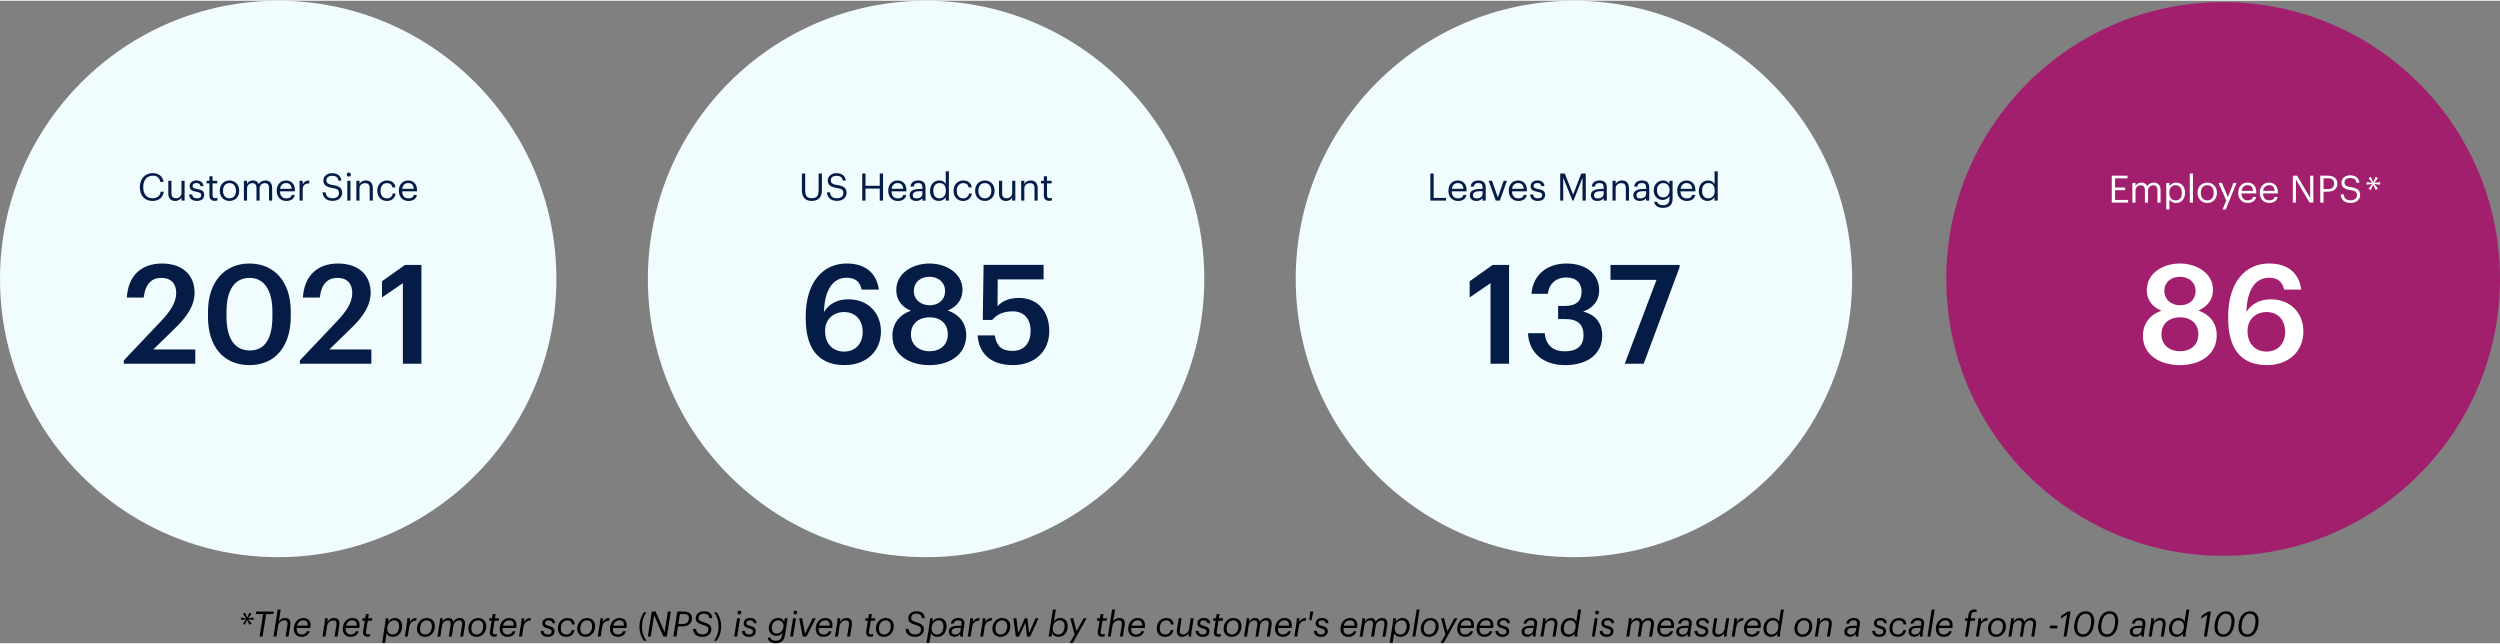 <?xml version="1.0" encoding="UTF-8"?>
<svg id="Layer_2" xmlns="http://www.w3.org/2000/svg" viewBox="0 0 858 220.48" width="858" height="221">
  <rect x="0" y="0" width="858" height="220.48" fill="#808080" stroke="none"/>
  <defs>
    <style>
      .cls-1 {
        fill: #fff;
      }

      .cls-2 {
        fill: #a21f6e;
      }

      .cls-3 {
        fill: #051c47;
      }

      .cls-4 {
        fill: #f1fcff;
      }
    </style>
  </defs>
  <g id="Layer_1-2" data-name="Layer_1">
    <circle class="cls-4" cx="95.48" cy="95.48" r="95.48"/>
    <circle class="cls-4" cx="317.83" cy="95.48" r="95.48"/>
    <circle class="cls-4" cx="540.17" cy="95.48" r="95.48"/>
    <g>
      <path class="cls-3" d="M42.49,123.43l12.81-13.52c3.23-3.42,5.17-6.4,5.17-9.63s-1.8-5.17-5.08-5.17-5.5,1.95-6.07,6.74h-5.79c.43-7.4,4.89-11.67,12.05-11.67s11.2,4.03,11.2,10.01c0,4.41-2.61,8.25-6.64,12.14l-7.54,7.35h14.42v4.89h-24.53v-1.14Z"/>
      <path class="cls-3" d="M71.38,108.49v-1.71c0-10.29,5.69-16.6,14.23-16.6s14.18,6.26,14.18,16.46v1.71c0,10.2-5.31,16.7-14.18,16.7s-14.23-6.36-14.23-16.56ZM93.49,108.35v-1.66c0-7.21-2.75-11.58-7.83-11.58s-7.92,4.08-7.92,11.62v1.71c0,7.69,2.94,11.58,8.02,11.58s7.73-3.98,7.73-11.67Z"/>
      <path class="cls-3" d="M102.92,123.43l12.81-13.52c3.23-3.42,5.17-6.4,5.17-9.63s-1.8-5.17-5.08-5.17-5.5,1.95-6.07,6.74h-5.79c.43-7.4,4.89-11.67,12.05-11.67s11.2,4.03,11.2,10.01c0,4.41-2.61,8.25-6.64,12.14l-7.54,7.35h14.42v4.89h-24.53v-1.14Z"/>
      <path class="cls-3" d="M138.26,96.92l-7.16,4.89v-5.55l7.88-5.6h5.65v33.92h-6.36v-27.66Z"/>
    </g>
    <g>
      <path class="cls-3" d="M490.9,59.29h1.13v8.37h4.25v.92h-5.38v-9.3Z"/>
      <path class="cls-3" d="M497.1,65.26v-.1c0-2.05,1.31-3.48,3.19-3.48,1.57,0,3.05.95,3.05,3.38v.35h-5.12c.05,1.55.79,2.41,2.18,2.41,1.05,0,1.66-.39,1.81-1.18h1.08c-.23,1.36-1.37,2.08-2.9,2.08-1.92,0-3.29-1.35-3.29-3.45ZM502.24,64.53c-.1-1.4-.83-1.96-1.95-1.96s-1.85.75-2.03,1.96h3.98Z"/>
      <path class="cls-3" d="M504.44,66.7c0-1.57,1.66-2.11,3.41-2.11h.98v-.49c0-1.08-.42-1.53-1.46-1.53-.94,0-1.46.39-1.56,1.22h-1.08c.14-1.55,1.38-2.12,2.69-2.12s2.48.53,2.48,2.43v4.49h-1.08v-.86c-.51.64-1.12.98-2.12.98-1.26,0-2.26-.61-2.26-2ZM508.82,66.21v-.85h-.94c-1.36,0-2.37.34-2.37,1.34,0,.7.34,1.14,1.29,1.14,1.14,0,2.02-.58,2.02-1.64Z"/>
      <path class="cls-3" d="M510.89,61.79h1.17l2.01,5.71,1.99-5.71h1.12l-2.44,6.8h-1.38l-2.47-6.8Z"/>
      <path class="cls-3" d="M517.8,65.26v-.1c0-2.05,1.31-3.48,3.18-3.48,1.57,0,3.06.95,3.06,3.38v.35h-5.12c.05,1.55.79,2.41,2.18,2.41,1.05,0,1.66-.39,1.81-1.18h1.08c-.23,1.36-1.37,2.08-2.9,2.08-1.92,0-3.29-1.35-3.29-3.45ZM522.93,64.53c-.1-1.4-.83-1.96-1.95-1.96s-1.85.75-2.03,1.96h3.98Z"/>
      <path class="cls-3" d="M525.14,66.49h1.05c.08.81.51,1.31,1.6,1.31,1.03,0,1.48-.35,1.48-1.08s-.53-.95-1.59-1.14c-1.77-.33-2.37-.82-2.37-2,0-1.26,1.24-1.91,2.3-1.91,1.22,0,2.28.49,2.46,1.96h-1.04c-.16-.74-.57-1.07-1.43-1.07-.78,0-1.29.39-1.29.97s.34.86,1.59,1.08c1.4.26,2.39.57,2.39,2.02,0,1.24-.85,2.07-2.5,2.07s-2.6-.82-2.67-2.21Z"/>
      <path class="cls-3" d="M535.46,59.29h1.57l2.87,7.24,2.78-7.24h1.56v9.3h-1.13v-7.83l-3.08,7.83h-.35l-3.18-7.83v7.83h-1.04v-9.3Z"/>
      <path class="cls-3" d="M545.99,66.7c0-1.57,1.66-2.11,3.41-2.11h.98v-.49c0-1.08-.42-1.53-1.46-1.53-.94,0-1.46.39-1.56,1.22h-1.08c.14-1.55,1.38-2.12,2.69-2.12s2.48.53,2.48,2.43v4.49h-1.08v-.86c-.51.64-1.12.98-2.12.98-1.26,0-2.26-.61-2.26-2ZM550.37,66.21v-.85h-.94c-1.36,0-2.37.34-2.37,1.34,0,.7.34,1.14,1.29,1.14,1.14,0,2.02-.58,2.02-1.64Z"/>
      <path class="cls-3" d="M553.42,61.79h1.08v1.08c.31-.64,1.07-1.2,2.18-1.2,1.4,0,2.39.77,2.39,2.74v4.17h-1.08v-4.25c0-1.2-.51-1.73-1.6-1.73-1,0-1.9.64-1.9,1.86v4.12h-1.08v-6.8Z"/>
      <path class="cls-3" d="M560.57,66.7c0-1.57,1.66-2.11,3.41-2.11h.97v-.49c0-1.08-.42-1.53-1.46-1.53-.94,0-1.46.39-1.56,1.22h-1.08c.14-1.55,1.38-2.12,2.69-2.12s2.48.53,2.48,2.43v4.49h-1.08v-.86c-.51.64-1.12.98-2.12.98-1.26,0-2.26-.61-2.26-2ZM564.95,66.21v-.85h-.94c-1.37,0-2.37.34-2.37,1.34,0,.7.34,1.14,1.29,1.14,1.14,0,2.01-.58,2.01-1.64Z"/>
      <path class="cls-3" d="M567.7,68.98h1.11c.16.78.81,1.18,1.96,1.18,1.34,0,2.18-.64,2.18-2.09v-.99c-.39.66-1.31,1.29-2.3,1.29-1.78,0-3.09-1.35-3.09-3.22v-.09c0-1.85,1.3-3.38,3.17-3.38,1.13,0,1.83.55,2.22,1.21v-1.09h1.08v6.34c-.01,1.98-1.35,2.94-3.25,2.94-2.01,0-2.9-.95-3.08-2.09ZM572.99,65.06v-.09c0-1.52-.83-2.4-2.16-2.4s-2.16,1-2.16,2.43v.1c0,1.48.95,2.37,2.09,2.37,1.26,0,2.22-.88,2.22-2.4Z"/>
      <path class="cls-3" d="M575.62,65.26v-.1c0-2.05,1.31-3.48,3.19-3.48,1.57,0,3.05.95,3.05,3.38v.35h-5.12c.05,1.55.79,2.41,2.18,2.41,1.05,0,1.66-.39,1.81-1.18h1.08c-.23,1.36-1.37,2.08-2.9,2.08-1.92,0-3.29-1.35-3.29-3.45ZM580.76,64.53c-.1-1.4-.83-1.96-1.95-1.96s-1.85.75-2.03,1.96h3.98Z"/>
      <path class="cls-3" d="M583.05,65.32v-.1c0-2.08,1.3-3.55,3.17-3.55,1.13,0,1.83.55,2.22,1.21v-4.34h1.08v10.05h-1.08v-1.17c-.39.66-1.34,1.29-2.33,1.29-1.78,0-3.07-1.26-3.07-3.38ZM588.48,65.23v-.1c0-1.74-.83-2.56-2.16-2.56s-2.16.95-2.16,2.6v.1c0,1.72.92,2.54,2.07,2.54,1.26,0,2.25-.83,2.25-2.57Z"/>
    </g>
    <g>
      <path class="cls-3" d="M275.21,65.19v-5.9h1.13v5.77c0,1.95.69,2.7,2.24,2.7s2.37-.6,2.37-2.87v-5.6h1.13v5.76c0,2.26-1.13,3.65-3.52,3.65-2.13,0-3.34-1.25-3.34-3.51Z"/>
      <path class="cls-3" d="M283.77,65.75h1.09c.14,1.1.58,2.04,2.46,2.04,1.2,0,2.12-.7,2.12-1.76s-.48-1.49-2.25-1.78c-1.95-.3-3.11-.91-3.11-2.56,0-1.43,1.23-2.52,2.99-2.52,1.86,0,3.02.91,3.2,2.56h-1.01c-.22-1.17-.9-1.65-2.18-1.65s-1.94.64-1.94,1.51.34,1.38,2.24,1.66c2.07.32,3.16.95,3.16,2.7,0,1.56-1.37,2.74-3.21,2.74-2.48,0-3.38-1.37-3.55-2.95Z"/>
      <path class="cls-3" d="M295.91,59.29h1.13v4.21h4.89v-4.21h1.13v9.3h-1.13v-4.13h-4.89v4.13h-1.13v-9.3Z"/>
      <path class="cls-3" d="M304.84,65.26v-.1c0-2.05,1.31-3.48,3.19-3.48,1.57,0,3.06.95,3.06,3.38v.35h-5.12c.05,1.55.79,2.41,2.18,2.41,1.05,0,1.66-.39,1.81-1.18h1.08c-.23,1.36-1.37,2.08-2.9,2.08-1.92,0-3.29-1.35-3.29-3.45ZM309.98,64.53c-.1-1.4-.83-1.96-1.95-1.96s-1.85.75-2.03,1.96h3.98Z"/>
      <path class="cls-3" d="M312.18,66.7c0-1.57,1.66-2.11,3.41-2.11h.98v-.49c0-1.08-.42-1.53-1.46-1.53-.94,0-1.46.39-1.56,1.22h-1.08c.14-1.55,1.38-2.12,2.69-2.12s2.48.53,2.48,2.43v4.49h-1.08v-.86c-.51.64-1.12.98-2.12.98-1.26,0-2.26-.61-2.26-2ZM316.56,66.21v-.85h-.94c-1.36,0-2.37.34-2.37,1.34,0,.7.34,1.14,1.29,1.14,1.14,0,2.02-.58,2.02-1.64Z"/>
      <path class="cls-3" d="M319.19,65.32v-.1c0-2.08,1.3-3.55,3.17-3.55,1.13,0,1.83.55,2.22,1.21v-4.34h1.08v10.05h-1.08v-1.17c-.39.66-1.34,1.29-2.33,1.29-1.78,0-3.07-1.26-3.07-3.38ZM324.62,65.23v-.1c0-1.74-.83-2.56-2.16-2.56s-2.16.95-2.16,2.6v.1c0,1.72.92,2.54,2.07,2.54,1.26,0,2.25-.83,2.25-2.57Z"/>
      <path class="cls-3" d="M327.26,65.26v-.1c0-2.08,1.48-3.48,3.3-3.48,1.42,0,2.74.65,2.95,2.38h-1.07c-.17-1.08-.95-1.48-1.89-1.48-1.23,0-2.18.99-2.18,2.59v.1c0,1.66.91,2.55,2.22,2.55.96,0,1.83-.56,1.95-1.66h1c-.14,1.47-1.33,2.56-2.96,2.56-1.9,0-3.33-1.34-3.33-3.45Z"/>
      <path class="cls-3" d="M334.66,65.25v-.1c0-2.04,1.42-3.47,3.34-3.47s3.34,1.42,3.34,3.46v.1c0,2.05-1.42,3.47-3.35,3.47s-3.33-1.47-3.33-3.46ZM340.22,65.25v-.09c0-1.57-.87-2.59-2.22-2.59s-2.22,1.01-2.22,2.57v.1c0,1.55.84,2.56,2.22,2.56s2.22-1.03,2.22-2.56Z"/>
      <path class="cls-3" d="M342.86,66.09v-4.3h1.08v4.25c0,1.2.51,1.73,1.57,1.73.96,0,1.87-.64,1.87-1.86v-4.12h1.08v6.8h-1.08v-1.08c-.31.64-1.07,1.2-2.16,1.2-1.35,0-2.37-.74-2.37-2.61Z"/>
      <path class="cls-3" d="M350.48,61.79h1.08v1.08c.31-.64,1.07-1.2,2.18-1.2,1.4,0,2.39.77,2.39,2.74v4.17h-1.08v-4.25c0-1.2-.51-1.73-1.6-1.73-1,0-1.9.64-1.9,1.86v4.12h-1.08v-6.8Z"/>
      <path class="cls-3" d="M358.25,66.88v-4.19h-.98v-.91h.98v-1.55h1.08v1.55h1.59v.91h-1.59v4.08c0,.66.3.99.84.99.34,0,.6-.05.83-.14v.91c-.22.08-.48.14-.92.14-1.24,0-1.83-.73-1.83-1.79Z"/>
    </g>
    <g>
      <path class="cls-3" d="M47.99,64v-.1c0-2.76,1.85-4.75,4.37-4.75,1.94,0,3.58,1.03,3.77,3.04h-1.12c-.23-1.42-1.05-2.15-2.64-2.15-1.92,0-3.21,1.5-3.21,3.84v.1c0,2.37,1.2,3.8,3.2,3.8,1.52,0,2.57-.77,2.81-2.27h1.05c-.33,2.15-1.81,3.2-3.89,3.2-2.69,0-4.34-1.85-4.34-4.71Z"/>
      <path class="cls-3" d="M57.76,66.09v-4.3h1.08v4.25c0,1.2.51,1.73,1.57,1.73.96,0,1.87-.64,1.87-1.86v-4.12h1.08v6.8h-1.08v-1.08c-.31.64-1.07,1.2-2.16,1.2-1.35,0-2.37-.74-2.37-2.61Z"/>
      <path class="cls-3" d="M64.92,66.49h1.05c.08.81.51,1.31,1.6,1.31,1.03,0,1.48-.35,1.48-1.08s-.53-.95-1.59-1.14c-1.77-.33-2.37-.82-2.37-2,0-1.26,1.24-1.91,2.3-1.91,1.22,0,2.27.49,2.46,1.96h-1.04c-.16-.74-.57-1.07-1.43-1.07-.78,0-1.29.39-1.29.97s.34.86,1.59,1.08c1.4.26,2.39.57,2.39,2.02,0,1.24-.85,2.07-2.5,2.07s-2.6-.82-2.67-2.21Z"/>
      <path class="cls-3" d="M71.87,66.88v-4.19h-.98v-.91h.98v-1.55h1.08v1.55h1.59v.91h-1.59v4.08c0,.66.3.99.84.99.34,0,.6-.05.83-.14v.91c-.22.08-.48.14-.92.14-1.24,0-1.83-.73-1.83-1.79Z"/>
      <path class="cls-3" d="M75.42,65.25v-.1c0-2.04,1.42-3.47,3.34-3.47s3.34,1.42,3.34,3.46v.1c0,2.05-1.42,3.47-3.35,3.47s-3.33-1.47-3.33-3.46ZM80.98,65.25v-.09c0-1.57-.87-2.59-2.22-2.59s-2.22,1.01-2.22,2.57v.1c0,1.55.84,2.56,2.22,2.56s2.22-1.03,2.22-2.56Z"/>
      <path class="cls-3" d="M83.69,61.79h1.08v1.04c.31-.64,1.05-1.16,2.03-1.16.87,0,1.64.36,1.99,1.27.47-.88,1.48-1.27,2.33-1.27,1.22,0,2.29.73,2.29,2.7v4.21h-1.08v-4.29c0-1.2-.51-1.69-1.44-1.69-.88,0-1.79.6-1.79,1.82v4.16h-1.08v-4.29c0-1.2-.51-1.69-1.44-1.69-.88,0-1.79.6-1.79,1.82v4.16h-1.08v-6.8Z"/>
      <path class="cls-3" d="M94.96,65.26v-.1c0-2.05,1.31-3.48,3.19-3.48,1.57,0,3.06.95,3.06,3.38v.35h-5.12c.05,1.55.79,2.41,2.18,2.41,1.05,0,1.66-.39,1.81-1.18h1.08c-.23,1.36-1.37,2.08-2.9,2.08-1.92,0-3.29-1.35-3.29-3.45ZM100.1,64.53c-.1-1.4-.83-1.96-1.95-1.96s-1.85.75-2.03,1.96h3.98Z"/>
      <path class="cls-3" d="M102.81,61.79h1.08v1.22c.43-.77,1.01-1.3,2.24-1.34v1.01c-1.37.06-2.24.49-2.24,2.17v3.73h-1.08v-6.8Z"/>
      <path class="cls-3" d="M110.67,65.75h1.09c.14,1.1.59,2.04,2.46,2.04,1.2,0,2.12-.7,2.12-1.76s-.48-1.49-2.25-1.78c-1.95-.3-3.11-.91-3.11-2.56,0-1.43,1.23-2.52,2.99-2.52,1.86,0,3.02.91,3.2,2.56h-1.01c-.22-1.17-.9-1.65-2.18-1.65s-1.94.64-1.94,1.51.34,1.38,2.24,1.66c2.07.32,3.16.95,3.16,2.7,0,1.56-1.37,2.74-3.21,2.74-2.48,0-3.38-1.37-3.55-2.95Z"/>
      <path class="cls-3" d="M119,59.66c0-.39.33-.72.72-.72s.71.33.71.72-.33.71-.71.71-.72-.33-.72-.71ZM119.2,61.79h1.08v6.8h-1.08v-6.8Z"/>
      <path class="cls-3" d="M122.31,61.79h1.08v1.08c.31-.64,1.07-1.2,2.18-1.2,1.4,0,2.39.77,2.39,2.74v4.17h-1.08v-4.25c0-1.2-.51-1.73-1.6-1.73-1,0-1.9.64-1.9,1.86v4.12h-1.08v-6.8Z"/>
      <path class="cls-3" d="M129.48,65.26v-.1c0-2.08,1.48-3.48,3.3-3.48,1.42,0,2.74.65,2.95,2.38h-1.07c-.17-1.08-.95-1.48-1.88-1.48-1.24,0-2.18.99-2.18,2.59v.1c0,1.66.91,2.55,2.22,2.55.96,0,1.83-.56,1.95-1.66h1c-.14,1.47-1.33,2.56-2.96,2.56-1.9,0-3.33-1.34-3.33-3.45Z"/>
      <path class="cls-3" d="M136.88,65.26v-.1c0-2.05,1.31-3.48,3.19-3.48,1.57,0,3.06.95,3.06,3.38v.35h-5.12c.05,1.55.79,2.41,2.18,2.41,1.05,0,1.66-.39,1.81-1.18h1.08c-.23,1.36-1.37,2.08-2.9,2.08-1.92,0-3.29-1.35-3.29-3.45ZM142.02,64.53c-.1-1.4-.83-1.96-1.95-1.96s-1.85.75-2.03,1.96h3.98Z"/>
    </g>
    <g>
      <path class="cls-3" d="M276.53,109.15v-.81c0-11.76,5.93-18.17,14.04-18.17,6.17,0,10.25,3.04,11.05,8.97h-5.88c-.62-2.56-1.94-4.08-5.22-4.08-4.55,0-7.54,4.03-7.73,11.76,1.57-2.61,4.36-4.36,8.4-4.36,6.5,0,11.15,4.46,11.15,11.05s-4.84,11.53-12.52,11.53c-9.87,0-13.28-6.93-13.28-15.89ZM296.07,113.66c0-4.08-2.47-6.83-6.36-6.83s-6.55,2.7-6.55,6.45c0,4.51,2.7,7.12,6.55,7.12s6.36-2.7,6.36-6.74Z"/>
      <path class="cls-3" d="M306.27,114.99c0-4.32,2.56-7.31,6.36-8.63-3.13-1.23-5.03-3.7-5.03-7.07,0-5.74,5.5-9.11,11.39-9.11s11.34,3.42,11.34,9.01c0,3.46-1.99,5.79-5.03,7.12,3.98,1.42,6.31,4.37,6.31,8.49,0,6.69-5.79,10.25-12.62,10.25s-12.71-3.42-12.71-10.06ZM325.29,114.42c0-3.75-2.75-5.79-6.26-5.79s-6.4,2.04-6.4,5.83,2.94,5.83,6.36,5.83c3.61,0,6.31-2.09,6.31-5.88ZM324.35,99.57c0-2.89-2.32-4.84-5.36-4.84s-5.36,1.85-5.36,4.89,2.51,4.89,5.46,4.89,5.27-1.85,5.27-4.93Z"/>
      <path class="cls-3" d="M335.54,114.85h5.88c.52,3.13,1.8,5.31,6.17,5.31,3.89,0,6.12-2.7,6.12-6.88s-2.37-6.69-6.12-6.69c-3.46,0-5.55,1.19-7.07,2.94h-3.23l.28-18.88h20.59v4.98h-15.75l-.05,9.2c1.33-1.52,3.7-2.85,7.31-2.85,6.12,0,10.44,4.27,10.44,11.39s-5.17,11.67-12.48,11.67c-7.97,0-11.72-4.36-12.1-10.2Z"/>
    </g>
    <g>
      <path class="cls-3" d="M511.55,96.92l-7.16,4.89v-5.55l7.88-5.6h5.64v33.92h-6.36v-27.66Z"/>
      <path class="cls-3" d="M524.4,114.09h5.74c.33,3.56,2.33,6.21,6.88,6.21s6.45-2.13,6.45-5.5c0-3.7-1.99-5.55-6.12-5.55h-2.61v-4.51h2.42c3.89,0,5.65-1.8,5.65-4.98,0-2.75-1.76-4.79-5.27-4.79s-5.93,2.18-6.31,5.6h-5.6c.33-5.88,4.74-10.39,12-10.39s11.2,4.08,11.2,9.11c0,3.84-2.23,6.17-5.5,7.4,3.94.9,6.55,3.7,6.55,8.21,0,6.26-4.93,10.15-12.71,10.15s-12.48-4.46-12.76-10.96Z"/>
      <path class="cls-3" d="M568.52,95.78h-15.8v-5.12h23.72v.76l-12.33,33.16h-6.5l10.91-28.8Z"/>
    </g>
    <circle class="cls-2" cx="762.98" cy="95.48" r="95.02"/>
    <g>
      <path class="cls-1" d="M724.76,60.03h5.4v.92h-4.27v3.14h3.44v.92h-3.44v3.35h4.5v.92h-5.63v-9.25Z"/>
      <path class="cls-1" d="M731.83,62.52h1.07v1.04c.31-.63,1.05-1.15,2.02-1.15.87,0,1.63.36,1.98,1.27.47-.88,1.48-1.27,2.32-1.27,1.22,0,2.28.73,2.28,2.69v4.19h-1.07v-4.27c0-1.19-.5-1.68-1.44-1.68-.88,0-1.79.59-1.79,1.81v4.14h-1.07v-4.27c0-1.19-.5-1.68-1.44-1.68-.88,0-1.79.59-1.79,1.81v4.14h-1.07v-6.77Z"/>
      <path class="cls-1" d="M743.47,62.52h1.07v1.14c.39-.66,1.31-1.25,2.29-1.25,1.77,0,3.08,1.29,3.08,3.4v.1c0,2.07-1.22,3.49-3.08,3.49-1.11,0-1.9-.56-2.29-1.23v3.47h-1.07v-9.12ZM748.8,65.96v-.1c0-1.71-.94-2.56-2.08-2.56-1.25,0-2.21.83-2.21,2.56v.1c0,1.73.91,2.55,2.23,2.55s2.07-.91,2.07-2.55Z"/>
      <path class="cls-1" d="M751.53,59.28h1.09v10h-1.09v-10Z"/>
      <path class="cls-1" d="M754.2,65.96v-.1c0-2.03,1.41-3.45,3.33-3.45s3.32,1.41,3.32,3.44v.1c0,2.04-1.41,3.45-3.34,3.45s-3.31-1.46-3.31-3.44ZM759.74,65.96v-.09c0-1.57-.87-2.57-2.21-2.57s-2.21,1.01-2.21,2.56v.1c0,1.54.84,2.55,2.21,2.55s2.21-1.02,2.21-2.55Z"/>
      <path class="cls-1" d="M764.05,68.58l-2.65-6.07h1.15l2.07,4.85,1.88-4.85h1.1l-3.74,9.12h-1.09l1.28-3.05Z"/>
      <path class="cls-1" d="M768.16,65.97v-.1c0-2.04,1.31-3.47,3.17-3.47,1.57,0,3.04.94,3.04,3.36v.35h-5.1c.05,1.54.79,2.39,2.17,2.39,1.05,0,1.66-.39,1.8-1.18h1.07c-.23,1.36-1.36,2.07-2.89,2.07-1.91,0-3.27-1.35-3.27-3.43ZM773.27,65.25c-.1-1.4-.83-1.95-1.94-1.95s-1.84.75-2.02,1.95h3.96Z"/>
      <path class="cls-1" d="M775.55,65.97v-.1c0-2.04,1.31-3.47,3.17-3.47,1.57,0,3.04.94,3.04,3.36v.35h-5.1c.05,1.54.79,2.39,2.17,2.39,1.05,0,1.66-.39,1.8-1.18h1.07c-.23,1.36-1.36,2.07-2.89,2.07-1.91,0-3.27-1.35-3.27-3.43ZM780.66,65.25c-.1-1.4-.83-1.95-1.94-1.95s-1.84.75-2.02,1.95h3.96Z"/>
      <path class="cls-1" d="M786.9,60.03h1.46l4.5,7.65v-7.65h1.07v9.25h-1.29l-4.67-7.93v7.93h-1.07v-9.25Z"/>
      <path class="cls-1" d="M796.31,60.03h2.63c1.77,0,3.23.78,3.23,2.7v.05c0,1.97-1.48,2.73-3.23,2.73h-1.5v3.76h-1.13v-9.25ZM799.02,64.63c1.32,0,2.03-.65,2.03-1.84v-.05c0-1.31-.78-1.8-2.03-1.8h-1.58v3.69h1.58Z"/>
      <path class="cls-1" d="M803.27,66.46h1.09c.14,1.1.58,2.03,2.45,2.03,1.19,0,2.11-.7,2.11-1.75s-.48-1.49-2.24-1.77c-1.94-.3-3.09-.91-3.09-2.55,0-1.42,1.23-2.51,2.98-2.51,1.85,0,3,.91,3.18,2.55h-1.01c-.22-1.17-.89-1.64-2.17-1.64s-1.93.63-1.93,1.5.34,1.37,2.23,1.66c2.06.32,3.14.94,3.14,2.69,0,1.55-1.36,2.73-3.2,2.73-2.47,0-3.36-1.36-3.53-2.94Z"/>
    </g>
    <g>
      <path class="cls-1" d="M735.45,114.99c0-4.32,2.56-7.31,6.36-8.63-3.13-1.23-5.03-3.7-5.03-7.07,0-5.74,5.5-9.11,11.38-9.11s11.34,3.42,11.34,9.01c0,3.46-1.99,5.79-5.03,7.12,3.98,1.42,6.31,4.37,6.31,8.49,0,6.69-5.79,10.25-12.62,10.25s-12.71-3.42-12.71-10.06ZM754.47,114.42c0-3.75-2.75-5.79-6.26-5.79s-6.4,2.04-6.4,5.83,2.94,5.83,6.36,5.83c3.61,0,6.31-2.09,6.31-5.88ZM753.52,99.57c0-2.89-2.32-4.84-5.36-4.84s-5.36,1.85-5.36,4.89,2.51,4.89,5.46,4.89,5.27-1.85,5.27-4.93Z"/>
      <path class="cls-1" d="M764.71,109.15v-.81c0-11.76,5.93-18.17,14.04-18.17,6.17,0,10.25,3.04,11.05,8.97h-5.88c-.62-2.56-1.95-4.08-5.22-4.08-4.55,0-7.54,4.03-7.73,11.77,1.57-2.61,4.36-4.36,8.4-4.36,6.5,0,11.15,4.46,11.15,11.05s-4.84,11.53-12.52,11.53c-9.87,0-13.28-6.93-13.28-15.89ZM784.26,113.66c0-4.08-2.47-6.83-6.36-6.83s-6.55,2.7-6.55,6.45c0,4.51,2.71,7.12,6.55,7.12s6.36-2.7,6.36-6.74Z"/>
    </g>
    <path class="cls-1" d="M816.11,60.85l-1.23,1.62v.03l1.96-.26v.88l-1.96-.23v.03l1.24,1.55-.82.47-.78-1.81h-.03l-.84,1.83-.74-.47,1.23-1.58v-.03l-1.92.25v-.88l1.9.25v-.03l-1.22-1.58.79-.45.8,1.8h.03l.79-1.81.78.44Z"/>
    <g>
      <path d="M86.32,210.4l-1.14,1.5v.02l1.81-.24v.82l-1.81-.22v.02l1.15,1.44-.76.43-.72-1.68h-.02l-.78,1.69-.68-.43,1.14-1.46v-.02l-1.77.23v-.82l1.76.23v-.02l-1.13-1.46.73-.42.74,1.67h.02l.73-1.68.72.41Z"/>
      <path d="M90.28,210.48h-2.49l.14-.85h6.03l-.14.85h-2.49l-1.21,7.72h-1.04l1.21-7.72Z"/>
      <path d="M95.33,208.93h1l-.65,4.11c.37-.61,1.09-1.22,2.11-1.22,1.31,0,2.12.73,1.82,2.63l-.6,3.75h-1l.64-3.98c.17-1.04-.22-1.55-1.08-1.55-1.04,0-1.94.7-2.13,1.88l-.58,3.65h-1l1.46-9.27Z"/>
      <path d="M103.56,217.48c.88,0,1.49-.37,1.73-1.09h1c-.38,1.29-1.49,1.92-2.76,1.92-1.7,0-2.71-1.12-2.71-2.69,0-2.22,1.43-3.79,3.27-3.79,1.7,0,2.77,1.06,2.44,3.2l-.04.23h-4.64c-.01.13-.01.26-.01.41,0,1.14.53,1.81,1.73,1.81ZM101.97,214.46h3.63c.1-1.26-.43-1.81-1.57-1.81-.89,0-1.75.53-2.06,1.81Z"/>
      <path d="M111.37,213.8c.13-.85.16-1.34.17-1.87h.94c0,.35-.02.83-.07,1.25.43-.75,1.18-1.35,2.2-1.35,1.31,0,2.12.73,1.82,2.63l-.6,3.75h-1l.64-3.98c.17-1.04-.2-1.55-1.08-1.55-1.04,0-1.94.7-2.13,1.88l-.58,3.65h-1l.7-4.4Z"/>
      <path d="M120.38,217.48c.88,0,1.49-.37,1.73-1.09h1c-.38,1.29-1.49,1.92-2.76,1.92-1.7,0-2.71-1.12-2.71-2.69,0-2.22,1.43-3.79,3.27-3.79,1.7,0,2.77,1.06,2.44,3.2l-.04.23h-4.64c-.01.13-.01.26-.01.41,0,1.14.53,1.81,1.73,1.81ZM118.78,214.46h3.63c.1-1.26-.43-1.81-1.57-1.81-.89,0-1.75.53-2.06,1.81Z"/>
      <path d="M124.62,216.49l.59-3.72h-.9l.13-.84h.9l.23-1.43h1l-.23,1.43h1.43l-.13.84h-1.43l-.6,3.75c-.11.68.13.92.7.92.24,0,.52-.05.74-.13l-.13.83c-.22.1-.48.14-.77.14-1.24,0-1.68-.78-1.52-1.8Z"/>
      <path d="M138.02,214.58c0,2.02-1.16,3.73-3.13,3.73-1.27,0-1.93-.67-2.21-1.28l-.54,3.36h-1l1.04-6.58c.13-.85.16-1.34.17-1.87h.94c0,.35-.02.83-.07,1.22.44-.8,1.36-1.33,2.28-1.33,1.46,0,2.52,1.08,2.52,2.76ZM136.97,214.64c0-1.28-.64-2-1.66-2-1.36,0-2.41,1.1-2.41,2.9,0,1.21.74,1.96,1.93,1.96,1.37,0,2.13-1.22,2.13-2.85Z"/>
      <path d="M139.62,213.8c.13-.85.16-1.34.17-1.87h.94c0,.35-.02.8-.07,1.28.53-.83,1.08-1.37,2.32-1.39l-.14.94c-1.26.06-2.13.59-2.39,2.18l-.52,3.26h-1l.7-4.4Z"/>
      <path d="M143.11,215.52c0-2.1,1.45-3.68,3.33-3.68,1.74,0,2.81,1.14,2.81,2.76,0,2.13-1.38,3.71-3.35,3.71-1.74,0-2.79-1.19-2.79-2.78ZM148.21,214.62c0-1.19-.62-1.97-1.82-1.97-1.34,0-2.24,1.24-2.24,2.87,0,1.19.59,1.97,1.81,1.97,1.42,0,2.25-1.24,2.25-2.87Z"/>
      <path d="M150.84,213.8c.13-.85.16-1.34.17-1.87h.94c0,.35-.01.77-.06,1.19.44-.79,1.16-1.29,1.99-1.29.88,0,1.54.4,1.71,1.37.55-1.01,1.46-1.37,2.17-1.37,1.2,0,2.1.7,1.79,2.65l-.59,3.73h-1l.61-3.89c.18-1.14-.16-1.64-1.03-1.64-.82,0-1.7.56-1.91,1.81l-.59,3.72h-1l.62-3.96c.17-1.04-.2-1.57-1.04-1.57s-1.72.62-1.91,1.81l-.59,3.72h-1l.7-4.4Z"/>
      <path d="M160.75,215.52c0-2.1,1.45-3.68,3.33-3.68,1.74,0,2.81,1.14,2.81,2.76,0,2.13-1.38,3.71-3.35,3.71-1.74,0-2.79-1.19-2.79-2.78ZM165.84,214.62c0-1.19-.62-1.97-1.82-1.97-1.34,0-2.24,1.24-2.24,2.87,0,1.19.59,1.97,1.81,1.97,1.42,0,2.25-1.24,2.25-2.87Z"/>
      <path d="M168.14,216.49l.59-3.72h-.9l.13-.84h.9l.23-1.43h1l-.23,1.43h1.43l-.13.84h-1.43l-.6,3.75c-.11.68.13.92.7.92.24,0,.52-.05.74-.13l-.13.83c-.22.1-.48.14-.77.14-1.24,0-1.68-.78-1.52-1.8Z"/>
      <path d="M174.23,217.48c.88,0,1.49-.37,1.73-1.09h1c-.38,1.29-1.49,1.92-2.76,1.92-1.7,0-2.71-1.12-2.71-2.69,0-2.22,1.43-3.79,3.27-3.79,1.7,0,2.77,1.06,2.44,3.2l-.04.23h-4.64c-.01.13-.01.26-.01.41,0,1.14.53,1.81,1.73,1.81ZM172.64,214.46h3.63c.1-1.26-.43-1.81-1.57-1.81-.89,0-1.75.53-2.06,1.81Z"/>
      <path d="M178.81,213.8c.13-.85.16-1.34.17-1.87h.94c0,.35-.02.8-.07,1.28.53-.83,1.08-1.37,2.32-1.39l-.14.94c-1.26.06-2.13.59-2.39,2.18l-.52,3.26h-1l.7-4.4Z"/>
      <path d="M185.57,216.27h.97c.05.67.4,1.21,1.51,1.21.88,0,1.28-.38,1.28-1.03,0-.54-.32-.78-1.27-1.02-1.4-.35-1.91-.84-1.91-1.79,0-1.2,1.06-1.82,2.18-1.82,1.22,0,2.15.54,2.22,1.81h-.94c-.04-.6-.53-.98-1.31-.98s-1.22.35-1.22.94c0,.48.29.72,1.27.96,1.25.31,1.94.71,1.94,1.86s-.89,1.91-2.29,1.91c-1.67,0-2.42-.96-2.45-2.04Z"/>
      <path d="M191.47,215.45c0-2.32,1.55-3.61,3.25-3.61,1.38,0,2.46.68,2.54,2.21h-.95c-.12-1.08-.77-1.38-1.64-1.38-1.25,0-2.18.97-2.18,2.78,0,1.32.65,2.04,1.93,2.04.88,0,1.64-.54,1.81-1.51h.94c-.26,1.49-1.38,2.33-2.77,2.33-1.88,0-2.93-1.18-2.93-2.85Z"/>
      <path d="M198.11,215.52c0-2.1,1.45-3.68,3.33-3.68,1.74,0,2.81,1.14,2.81,2.76,0,2.13-1.38,3.71-3.35,3.71-1.74,0-2.79-1.19-2.79-2.78ZM203.21,214.62c0-1.19-.62-1.97-1.82-1.97-1.34,0-2.24,1.24-2.24,2.87,0,1.19.59,1.97,1.81,1.97,1.42,0,2.25-1.24,2.25-2.87Z"/>
      <path d="M205.84,213.8c.13-.85.16-1.34.17-1.87h.94c0,.35-.02.8-.07,1.28.53-.83,1.08-1.37,2.32-1.39l-.14.94c-1.26.06-2.13.59-2.39,2.18l-.52,3.26h-1l.7-4.4Z"/>
      <path d="M212.08,217.48c.88,0,1.49-.37,1.73-1.09h1c-.38,1.29-1.49,1.92-2.76,1.92-1.7,0-2.71-1.12-2.71-2.69,0-2.22,1.43-3.79,3.27-3.79,1.7,0,2.77,1.06,2.44,3.2l-.04.23h-4.64c-.01.13-.01.26-.01.41,0,1.14.53,1.81,1.73,1.81ZM210.48,214.46h3.63c.1-1.26-.43-1.81-1.57-1.81-.89,0-1.75.53-2.06,1.81Z"/>
      <path d="M221.86,209.88c-.88,1.18-1.51,2.73-1.51,4.91s.66,3.67,1.51,4.87h-.83c-.76-1-1.57-2.53-1.57-4.87.01-2.36.82-3.9,1.57-4.91h.83Z"/>
      <path d="M223.68,209.63h1.33l3.07,7.09,1.13-7.09h1l-1.35,8.58h-1.18l-3.19-7.35-1.16,7.35h-1l1.36-8.58Z"/>
      <path d="M232.45,209.63h2.39c1.56,0,2.64.73,2.64,2.23,0,2.1-1.59,2.85-3.27,2.85h-1.51l-.55,3.49h-1.04l1.35-8.58ZM234.26,213.89c1.45,0,2.18-.73,2.18-2.01,0-.97-.56-1.4-1.71-1.4h-1.37l-.54,3.42h1.44Z"/>
      <path d="M237.86,215.59h1.03c.05.96.65,1.88,2.22,1.88,1.28.01,2.01-.66,2.01-1.69,0-.78-.41-1.15-1.85-1.57-1.62-.47-2.5-1-2.5-2.32s1.12-2.37,2.88-2.37c1.66,0,2.73.84,2.77,2.36h-.96c-.11-1.14-.84-1.52-1.91-1.52-1.23,0-1.79.66-1.79,1.5,0,.68.37,1.01,1.86,1.46,1.7.52,2.51,1.07,2.51,2.35,0,1.51-1.19,2.64-3.09,2.64-2.16,0-3.18-1.31-3.19-2.72Z"/>
      <path d="M245.1,219.65c.85-1.19,1.51-2.75,1.51-4.91s-.65-3.68-1.51-4.87h.82c.77.98,1.57,2.52,1.57,4.88s-.8,3.87-1.57,4.89h-.82Z"/>
      <path d="M252.98,211.93h1l-1,6.27h-1l1-6.27ZM253.1,209.98c0-.36.31-.67.67-.67s.65.29.65.65-.3.67-.66.67-.66-.29-.66-.65Z"/>
      <path d="M254.66,216.27h.97c.05.67.4,1.21,1.51,1.21.88,0,1.28-.38,1.28-1.03,0-.54-.32-.78-1.27-1.02-1.4-.35-1.91-.84-1.91-1.79,0-1.2,1.06-1.82,2.18-1.82,1.22,0,2.15.54,2.22,1.81h-.94c-.04-.6-.53-.98-1.31-.98s-1.22.35-1.22.94c0,.48.29.72,1.27.96,1.25.31,1.94.71,1.94,1.86s-.89,1.91-2.29,1.91c-1.67,0-2.42-.96-2.45-2.04Z"/>
      <path d="M269.37,217.89c-.28,1.73-1.38,2.59-3.12,2.59-2.03,0-2.67-1.02-2.79-1.92h1.01c.12.64.65,1.08,1.76,1.08,1.34,0,1.94-.64,2.15-1.85l.14-.88c-.47.67-1.14,1.06-2.06,1.06-1.54,0-2.61-1.09-2.61-2.67,0-1.88,1.33-3.48,3.17-3.48,1.2,0,1.83.65,2.12,1.25l.18-1.14h1l-.94,5.96ZM268.9,214.47c0-1.15-.79-1.82-1.86-1.82-1.34,0-2.16,1.21-2.16,2.6,0,1.13.58,1.92,1.68,1.92,1.25,0,2.34-1.01,2.34-2.7Z"/>
      <path d="M272.18,211.93h1l-1,6.27h-1l1-6.27ZM272.3,209.98c0-.36.31-.67.67-.67s.65.29.65.65-.3.67-.66.67-.66-.29-.66-.65Z"/>
      <path d="M274.25,211.93h1.06l.97,5.31,2.63-5.31h1.06l-3.2,6.27h-1.27l-1.24-6.27Z"/>
      <path d="M282.69,217.48c.88,0,1.49-.37,1.73-1.09h1c-.38,1.29-1.49,1.92-2.76,1.92-1.7,0-2.71-1.12-2.71-2.69,0-2.22,1.43-3.79,3.27-3.79,1.7,0,2.77,1.06,2.44,3.2l-.04.23h-4.64c-.01.13-.01.26-.01.41,0,1.14.53,1.81,1.73,1.81ZM281.09,214.46h3.63c.1-1.26-.43-1.81-1.57-1.81-.89,0-1.75.53-2.06,1.81Z"/>
      <path d="M287.26,213.8c.13-.85.16-1.34.17-1.87h.94c0,.35-.02.83-.07,1.25.43-.75,1.18-1.35,2.2-1.35,1.31,0,2.12.73,1.82,2.63l-.6,3.75h-1l.64-3.98c.17-1.04-.2-1.55-1.08-1.55-1.04,0-1.94.7-2.13,1.88l-.58,3.65h-1l.7-4.4Z"/>
      <path d="M297.27,216.49l.59-3.72h-.9l.13-.84h.9l.23-1.43h1l-.23,1.43h1.43l-.13.84h-1.43l-.6,3.75c-.11.68.13.92.7.92.24,0,.52-.05.74-.13l-.13.83c-.22.1-.48.14-.77.14-1.24,0-1.68-.78-1.52-1.8Z"/>
      <path d="M300.61,215.52c0-2.1,1.45-3.68,3.33-3.68,1.74,0,2.81,1.14,2.81,2.76,0,2.13-1.38,3.71-3.35,3.71-1.74,0-2.79-1.19-2.79-2.78ZM305.7,214.62c0-1.19-.62-1.97-1.82-1.97-1.34,0-2.24,1.24-2.24,2.87,0,1.19.59,1.97,1.81,1.97,1.42,0,2.25-1.24,2.25-2.87Z"/>
      <path d="M310.81,215.59h1.03c.05.96.65,1.88,2.22,1.88,1.28.01,2.01-.66,2.01-1.69,0-.78-.41-1.15-1.85-1.57-1.62-.47-2.5-1-2.5-2.32s1.12-2.37,2.88-2.37c1.66,0,2.73.84,2.77,2.36h-.96c-.11-1.14-.84-1.52-1.91-1.52-1.24,0-1.79.66-1.79,1.5,0,.68.37,1.01,1.86,1.46,1.7.52,2.51,1.07,2.51,2.35,0,1.51-1.19,2.64-3.09,2.64-2.16,0-3.18-1.31-3.19-2.72Z"/>
      <path d="M324.86,214.58c0,2.02-1.16,3.73-3.13,3.73-1.27,0-1.93-.67-2.21-1.28l-.54,3.36h-1l1.04-6.58c.13-.85.16-1.34.17-1.87h.94c0,.35-.02.83-.07,1.22.44-.8,1.36-1.33,2.28-1.33,1.46,0,2.52,1.08,2.52,2.76ZM323.8,214.64c0-1.28-.64-2-1.66-2-1.36,0-2.41,1.1-2.41,2.9,0,1.21.74,1.96,1.93,1.96,1.37,0,2.13-1.22,2.13-2.85Z"/>
      <path d="M325.65,216.52c0-1.55,1.4-2,3.05-2h1.21l.07-.46c.16-.96-.17-1.42-1.17-1.42-.82,0-1.33.35-1.5,1.13h-1c.29-1.5,1.52-1.95,2.53-1.95,1.4,0,2.39.64,2.12,2.33l-.35,2.18c-.13.82-.17,1.34-.11,1.87h-.94c-.04-.34-.04-.72-.01-1-.44.72-1.13,1.09-1.88,1.09-1.28,0-2.03-.71-2.03-1.78ZM329.68,215.91l.11-.68h-1.07c-1.4,0-2.09.33-2.09,1.29,0,.55.37,1,1.17,1,.94,0,1.7-.52,1.87-1.61Z"/>
      <path d="M332.81,213.8c.13-.85.16-1.34.17-1.87h.94c0,.35-.02.8-.07,1.28.53-.83,1.08-1.37,2.32-1.39l-.14.94c-1.26.06-2.13.59-2.39,2.18l-.52,3.26h-1l.7-4.4Z"/>
      <path d="M337.1,213.8c.13-.85.16-1.34.17-1.87h.94c0,.35-.02.8-.07,1.28.53-.83,1.08-1.37,2.32-1.39l-.14.94c-1.26.06-2.13.59-2.39,2.18l-.52,3.26h-1l.7-4.4Z"/>
      <path d="M340.59,215.52c0-2.1,1.45-3.68,3.33-3.68,1.74,0,2.81,1.14,2.81,2.76,0,2.13-1.38,3.71-3.35,3.71-1.74,0-2.79-1.19-2.79-2.78ZM345.69,214.62c0-1.19-.62-1.97-1.82-1.97-1.34,0-2.24,1.24-2.24,2.87,0,1.19.59,1.97,1.81,1.97,1.42,0,2.25-1.24,2.25-2.87Z"/>
      <path d="M347.78,211.93h1.06l.58,5.11,2.3-5.11h.86l.6,5.11,2.21-5.11h1.04l-2.88,6.27h-1.1l-.54-4.76-2.18,4.76h-1.09l-.85-6.27Z"/>
      <path d="M361.09,217.03l-.19,1.17h-1l1.46-9.27h1l-.65,4.1c.42-.7,1.27-1.21,2.2-1.21,1.46,0,2.52,1.08,2.52,2.76,0,2.02-1.16,3.73-3.13,3.73-1.27,0-1.93-.67-2.21-1.28ZM365.37,214.64c0-1.28-.64-2-1.66-2-1.36,0-2.41,1.1-2.41,2.9,0,1.21.74,1.96,1.93,1.96,1.37,0,2.13-1.22,2.13-2.85Z"/>
      <path d="M368.81,217.5l-1.49-5.57h1.02l1.13,4.5,2.39-4.5h1.07l-4.74,8.46h-1.06l1.68-2.89Z"/>
      <path d="M376.77,216.49l.59-3.72h-.9l.13-.84h.9l.23-1.43h1l-.23,1.43h1.43l-.13.84h-1.43l-.6,3.75c-.11.68.13.92.7.92.24,0,.52-.05.74-.13l-.13.83c-.22.1-.48.14-.77.14-1.24,0-1.68-.78-1.52-1.8Z"/>
      <path d="M381.69,208.93h1l-.65,4.11c.37-.61,1.09-1.22,2.11-1.22,1.31,0,2.12.73,1.82,2.63l-.6,3.75h-1l.64-3.98c.17-1.04-.22-1.55-1.08-1.55-1.04,0-1.94.7-2.13,1.88l-.58,3.65h-1l1.46-9.27Z"/>
      <path d="M389.93,217.48c.88,0,1.49-.37,1.73-1.09h1c-.38,1.29-1.49,1.92-2.76,1.92-1.7,0-2.71-1.12-2.71-2.69,0-2.22,1.43-3.79,3.27-3.79,1.7,0,2.77,1.06,2.44,3.2l-.04.23h-4.64c-.01.13-.01.26-.01.41,0,1.14.53,1.81,1.73,1.81ZM388.33,214.46h3.63c.1-1.26-.43-1.81-1.57-1.81-.89,0-1.75.53-2.06,1.81Z"/>
      <path d="M397.01,215.45c0-2.32,1.55-3.61,3.25-3.61,1.38,0,2.46.68,2.54,2.21h-.95c-.12-1.08-.77-1.38-1.64-1.38-1.25,0-2.18.97-2.18,2.78,0,1.32.65,2.04,1.93,2.04.88,0,1.64-.54,1.81-1.51h.94c-.26,1.49-1.38,2.33-2.77,2.33-1.88,0-2.93-1.18-2.93-2.85Z"/>
      <path d="M408.96,216.33c-.13.85-.16,1.36-.13,1.87h-.95c-.02-.36,0-.83.06-1.25-.44.76-1.16,1.36-2.18,1.36-1.31,0-2.09-.8-1.8-2.63l.6-3.75h1l-.64,3.98c-.16.98.19,1.55,1.06,1.55,1.04,0,1.92-.7,2.11-1.88l.58-3.65h1l-.7,4.4Z"/>
      <path d="M410.37,216.27h.97c.05.67.4,1.21,1.51,1.21.88,0,1.28-.38,1.28-1.03,0-.54-.32-.78-1.27-1.02-1.4-.35-1.91-.84-1.91-1.79,0-1.2,1.06-1.82,2.18-1.82,1.22,0,2.15.54,2.22,1.81h-.94c-.04-.6-.53-.98-1.31-.98s-1.22.35-1.22.94c0,.48.29.72,1.27.96,1.25.31,1.94.71,1.94,1.86s-.89,1.91-2.29,1.91c-1.67,0-2.42-.96-2.45-2.04Z"/>
      <path d="M416.61,216.49l.59-3.72h-.9l.13-.84h.9l.23-1.43h1l-.23,1.43h1.43l-.13.84h-1.43l-.6,3.75c-.11.68.13.92.7.92.24,0,.52-.05.74-.13l-.13.83c-.22.1-.48.14-.77.14-1.24,0-1.68-.78-1.52-1.8Z"/>
      <path d="M419.95,215.52c0-2.1,1.45-3.68,3.33-3.68,1.74,0,2.81,1.14,2.81,2.76,0,2.13-1.38,3.71-3.35,3.71-1.74,0-2.79-1.19-2.79-2.78ZM425.04,214.62c0-1.19-.62-1.97-1.82-1.97-1.34,0-2.24,1.24-2.24,2.87,0,1.19.59,1.97,1.81,1.97,1.42,0,2.25-1.24,2.25-2.87Z"/>
      <path d="M427.67,213.8c.13-.85.16-1.34.17-1.87h.94c0,.35-.01.77-.06,1.19.44-.79,1.16-1.29,1.99-1.29.88,0,1.54.4,1.71,1.37.55-1.01,1.46-1.37,2.17-1.37,1.2,0,2.1.7,1.79,2.65l-.59,3.73h-1l.61-3.89c.18-1.14-.16-1.64-1.03-1.64-.82,0-1.7.56-1.91,1.81l-.59,3.72h-1l.62-3.96c.17-1.04-.2-1.57-1.04-1.57s-1.72.62-1.91,1.81l-.59,3.72h-1l.7-4.4Z"/>
      <path d="M440.33,217.48c.88,0,1.49-.37,1.73-1.09h1c-.38,1.29-1.49,1.92-2.76,1.92-1.7,0-2.71-1.12-2.71-2.69,0-2.22,1.43-3.79,3.27-3.79,1.7,0,2.77,1.06,2.44,3.2l-.04.23h-4.64c-.01.13-.01.26-.01.41,0,1.14.53,1.81,1.73,1.81ZM438.73,214.46h3.63c.1-1.26-.43-1.81-1.57-1.81-.89,0-1.75.53-2.06,1.81Z"/>
      <path d="M444.9,213.8c.13-.85.16-1.34.17-1.87h.94c0,.35-.02.8-.07,1.28.53-.83,1.08-1.37,2.32-1.39l-.14.94c-1.26.06-2.13.59-2.39,2.18l-.52,3.26h-1l.7-4.4Z"/>
      <path d="M449.65,209.63h1.08l-.62,2.94h-.72l.26-2.94Z"/>
      <path d="M450.96,216.27h.97c.05.67.4,1.21,1.51,1.21.88,0,1.28-.38,1.28-1.03,0-.54-.32-.78-1.27-1.02-1.4-.35-1.91-.84-1.91-1.79,0-1.2,1.06-1.82,2.18-1.82,1.22,0,2.15.54,2.22,1.81h-.94c-.04-.6-.53-.98-1.31-.98s-1.22.35-1.22.94c0,.48.29.72,1.27.96,1.25.31,1.94.71,1.94,1.86s-.89,1.91-2.29,1.91c-1.67,0-2.42-.96-2.45-2.04Z"/>
      <path d="M462.8,217.48c.88,0,1.49-.37,1.73-1.09h1c-.38,1.29-1.49,1.92-2.76,1.92-1.7,0-2.71-1.12-2.71-2.69,0-2.22,1.43-3.79,3.27-3.79,1.7,0,2.77,1.06,2.44,3.2l-.04.23h-4.64c-.01.13-.01.26-.01.41,0,1.14.53,1.81,1.73,1.81ZM461.2,214.46h3.63c.1-1.26-.43-1.81-1.57-1.81-.89,0-1.75.53-2.06,1.81Z"/>
      <path d="M467.37,213.8c.13-.85.16-1.34.17-1.87h.94c0,.35-.01.77-.06,1.19.44-.79,1.16-1.29,1.99-1.29.88,0,1.54.4,1.71,1.37.55-1.01,1.46-1.37,2.17-1.37,1.2,0,2.1.7,1.79,2.65l-.59,3.73h-1l.61-3.89c.18-1.14-.16-1.64-1.03-1.64-.82,0-1.7.56-1.91,1.81l-.59,3.72h-1l.62-3.96c.17-1.04-.2-1.57-1.04-1.57s-1.72.62-1.91,1.81l-.59,3.72h-1l.7-4.4Z"/>
      <path d="M483.82,214.58c0,2.02-1.16,3.73-3.13,3.73-1.27,0-1.93-.67-2.21-1.28l-.54,3.36h-1l1.04-6.58c.13-.85.16-1.34.17-1.87h.94c0,.35-.02.83-.07,1.22.44-.8,1.36-1.33,2.28-1.33,1.46,0,2.52,1.08,2.52,2.76ZM482.76,214.64c0-1.28-.64-2-1.66-2-1.36,0-2.41,1.1-2.41,2.9,0,1.21.74,1.96,1.93,1.96,1.37,0,2.13-1.22,2.13-2.85Z"/>
      <path d="M486.2,208.93h1.01l-1.46,9.27h-1.01l1.46-9.27Z"/>
      <path d="M487.61,215.52c0-2.1,1.45-3.68,3.33-3.68,1.74,0,2.81,1.14,2.81,2.76,0,2.13-1.38,3.71-3.35,3.71-1.74,0-2.79-1.19-2.79-2.78ZM492.7,214.62c0-1.19-.62-1.97-1.82-1.97-1.34,0-2.24,1.24-2.24,2.87,0,1.19.59,1.97,1.81,1.97,1.42,0,2.25-1.24,2.25-2.87Z"/>
      <path d="M496.07,217.5l-1.49-5.57h1.02l1.13,4.5,2.39-4.5h1.07l-4.74,8.46h-1.06l1.68-2.89Z"/>
      <path d="M502.86,217.48c.88,0,1.49-.37,1.73-1.09h1c-.38,1.29-1.49,1.92-2.76,1.92-1.7,0-2.71-1.12-2.71-2.69,0-2.22,1.43-3.79,3.27-3.79,1.7,0,2.77,1.06,2.44,3.2l-.04.23h-4.64c-.01.13-.01.26-.01.41,0,1.14.53,1.81,1.73,1.81ZM501.26,214.46h3.63c.1-1.26-.43-1.81-1.57-1.81-.89,0-1.75.53-2.06,1.81Z"/>
      <path d="M509.49,217.48c.88,0,1.49-.37,1.73-1.09h1c-.38,1.29-1.49,1.92-2.76,1.92-1.7,0-2.71-1.12-2.71-2.69,0-2.22,1.43-3.79,3.27-3.79,1.7,0,2.77,1.06,2.44,3.2l-.04.23h-4.64c-.01.13-.01.26-.01.41,0,1.14.53,1.81,1.73,1.81ZM507.9,214.46h3.63c.1-1.26-.43-1.81-1.57-1.81-.89,0-1.75.53-2.06,1.81Z"/>
      <path d="M513.24,216.27h.97c.05.67.4,1.21,1.51,1.21.88,0,1.28-.38,1.28-1.03,0-.54-.32-.78-1.27-1.02-1.4-.35-1.91-.84-1.91-1.79,0-1.2,1.06-1.82,2.18-1.82,1.22,0,2.15.54,2.22,1.81h-.94c-.04-.6-.53-.98-1.31-.98s-1.22.35-1.22.94c0,.48.29.72,1.27.96,1.25.31,1.94.71,1.94,1.86s-.89,1.91-2.29,1.91c-1.67,0-2.42-.96-2.45-2.04Z"/>
      <path d="M522.21,216.52c0-1.55,1.4-2,3.05-2h1.21l.07-.46c.16-.96-.17-1.42-1.17-1.42-.82,0-1.33.35-1.5,1.13h-1c.29-1.5,1.52-1.95,2.53-1.95,1.4,0,2.39.64,2.12,2.33l-.35,2.18c-.13.82-.17,1.34-.11,1.87h-.94c-.04-.34-.04-.72-.01-1-.44.72-1.13,1.09-1.88,1.09-1.28,0-2.03-.71-2.03-1.78ZM526.24,215.91l.11-.68h-1.07c-1.4,0-2.09.33-2.09,1.29,0,.55.37,1,1.18,1,.93,0,1.7-.52,1.87-1.61Z"/>
      <path d="M529.38,213.8c.13-.85.16-1.34.17-1.87h.94c0,.35-.02.83-.07,1.25.43-.75,1.18-1.35,2.2-1.35,1.31,0,2.12.73,1.82,2.63l-.6,3.75h-1l.64-3.98c.17-1.04-.2-1.55-1.08-1.55-1.04,0-1.94.7-2.13,1.88l-.58,3.65h-1l.7-4.4Z"/>
      <path d="M535.64,215.54c0-2,1.24-3.72,3.25-3.72,1.2,0,1.81.65,2.1,1.25l.65-4.14h1l-1.16,7.4c-.13.85-.16,1.36-.13,1.87h-.95c-.02-.36,0-.78.05-1.14-.44.74-1.22,1.25-2.15,1.25-1.56,0-2.65-1.08-2.65-2.77ZM540.76,214.57c0-1.19-.77-1.92-1.83-1.92-1.42,0-2.23,1.21-2.23,2.84,0,1.25.64,1.99,1.71,1.99,1.33,0,2.35-.97,2.35-2.91Z"/>
      <path d="M547.33,211.93h1l-1,6.27h-1l1-6.27ZM547.45,209.98c0-.36.31-.67.67-.67s.65.29.65.65-.3.67-.66.67-.66-.29-.66-.65Z"/>
      <path d="M549.02,216.27h.97c.05.67.4,1.21,1.51,1.21.88,0,1.28-.38,1.28-1.03,0-.54-.32-.78-1.27-1.02-1.4-.35-1.91-.84-1.91-1.79,0-1.2,1.06-1.82,2.18-1.82,1.22,0,2.15.54,2.22,1.81h-.94c-.04-.6-.53-.98-1.31-.98s-1.22.35-1.22.94c0,.48.29.72,1.27.96,1.25.31,1.94.71,1.94,1.86s-.89,1.91-2.29,1.91c-1.67,0-2.42-.96-2.45-2.04Z"/>
      <path d="M558.85,213.8c.13-.85.16-1.34.17-1.87h.94c0,.35-.01.77-.06,1.19.44-.79,1.16-1.29,1.99-1.29.88,0,1.54.4,1.72,1.37.55-1.01,1.46-1.37,2.17-1.37,1.2,0,2.1.7,1.79,2.65l-.59,3.73h-1l.61-3.89c.18-1.14-.16-1.64-1.03-1.64-.82,0-1.7.56-1.91,1.81l-.59,3.72h-1l.62-3.96c.17-1.04-.2-1.57-1.04-1.57s-1.72.62-1.91,1.81l-.59,3.72h-1l.7-4.4Z"/>
      <path d="M571.51,217.48c.88,0,1.49-.37,1.73-1.09h1c-.38,1.29-1.49,1.92-2.76,1.92-1.7,0-2.71-1.12-2.71-2.69,0-2.22,1.43-3.79,3.27-3.79,1.7,0,2.77,1.06,2.44,3.2l-.04.23h-4.64c-.01.13-.01.26-.01.41,0,1.14.53,1.81,1.73,1.81ZM569.91,214.46h3.63c.1-1.26-.43-1.81-1.57-1.81-.89,0-1.75.53-2.06,1.81Z"/>
      <path d="M575.27,216.52c0-1.55,1.4-2,3.05-2h1.21l.07-.46c.16-.96-.17-1.42-1.17-1.42-.82,0-1.33.35-1.5,1.13h-1c.29-1.5,1.52-1.95,2.53-1.95,1.4,0,2.39.64,2.12,2.33l-.35,2.18c-.13.82-.17,1.34-.11,1.87h-.94c-.04-.34-.04-.72-.01-1-.44.72-1.13,1.09-1.88,1.09-1.28,0-2.03-.71-2.03-1.78ZM579.3,215.91l.11-.68h-1.07c-1.4,0-2.09.33-2.09,1.29,0,.55.37,1,1.18,1,.93,0,1.7-.52,1.87-1.61Z"/>
      <path d="M581.56,216.27h.97c.05.67.4,1.21,1.51,1.21.88,0,1.28-.38,1.28-1.03,0-.54-.32-.78-1.27-1.02-1.4-.35-1.91-.84-1.91-1.79,0-1.2,1.06-1.82,2.18-1.82,1.22,0,2.15.54,2.22,1.81h-.94c-.04-.6-.53-.98-1.31-.98s-1.22.35-1.22.94c0,.48.29.72,1.27.96,1.25.31,1.94.71,1.94,1.86s-.89,1.91-2.29,1.91c-1.67,0-2.42-.96-2.45-2.04Z"/>
      <path d="M592.75,216.33c-.13.85-.16,1.36-.13,1.87h-.95c-.02-.36,0-.83.06-1.25-.44.76-1.16,1.36-2.18,1.36-1.31,0-2.09-.8-1.8-2.63l.6-3.75h1l-.64,3.98c-.16.98.19,1.55,1.06,1.55,1.04,0,1.92-.7,2.11-1.88l.58-3.65h1l-.7,4.4Z"/>
      <path d="M595.03,213.8c.13-.85.16-1.34.17-1.87h.94c0,.35-.02.8-.07,1.28.53-.83,1.08-1.37,2.32-1.39l-.14.94c-1.26.06-2.13.59-2.39,2.18l-.52,3.26h-1l.7-4.4Z"/>
      <path d="M601.27,217.48c.88,0,1.49-.37,1.73-1.09h1c-.38,1.29-1.49,1.92-2.76,1.92-1.7,0-2.71-1.12-2.71-2.69,0-2.22,1.43-3.79,3.27-3.79,1.7,0,2.77,1.06,2.44,3.2l-.04.23h-4.64c-.01.13-.01.26-.01.41,0,1.14.53,1.81,1.73,1.81ZM599.67,214.46h3.63c.1-1.26-.43-1.81-1.57-1.81-.89,0-1.75.53-2.06,1.81Z"/>
      <path d="M605.21,215.54c0-2,1.24-3.72,3.25-3.72,1.2,0,1.81.65,2.1,1.25l.65-4.14h1l-1.16,7.4c-.13.85-.16,1.36-.13,1.87h-.95c-.02-.36,0-.78.05-1.14-.44.74-1.22,1.25-2.15,1.25-1.56,0-2.65-1.08-2.65-2.77ZM610.33,214.57c0-1.19-.77-1.92-1.83-1.92-1.42,0-2.23,1.21-2.23,2.84,0,1.25.64,1.99,1.71,1.99,1.33,0,2.35-.97,2.35-2.91Z"/>
      <path d="M615.83,215.52c0-2.1,1.45-3.68,3.33-3.68,1.74,0,2.81,1.14,2.81,2.76,0,2.13-1.38,3.71-3.35,3.71-1.74,0-2.79-1.19-2.79-2.78ZM620.92,214.62c0-1.19-.62-1.97-1.82-1.97-1.34,0-2.24,1.24-2.24,2.87,0,1.19.59,1.97,1.81,1.97,1.42,0,2.25-1.24,2.25-2.87Z"/>
      <path d="M623.55,213.8c.13-.85.16-1.34.17-1.87h.94c0,.35-.02.83-.07,1.25.43-.75,1.18-1.35,2.2-1.35,1.31,0,2.12.73,1.82,2.63l-.6,3.75h-1l.64-3.98c.17-1.04-.2-1.55-1.08-1.55-1.04,0-1.94.7-2.13,1.88l-.58,3.65h-1l.7-4.4Z"/>
      <path d="M632.97,216.52c0-1.55,1.4-2,3.05-2h1.21l.07-.46c.16-.96-.17-1.42-1.17-1.42-.82,0-1.33.35-1.5,1.13h-1c.29-1.5,1.52-1.95,2.53-1.95,1.4,0,2.39.64,2.12,2.33l-.35,2.18c-.13.82-.17,1.34-.11,1.87h-.94c-.04-.34-.04-.72-.01-1-.44.72-1.13,1.09-1.88,1.09-1.28,0-2.03-.71-2.03-1.78ZM637,215.91l.11-.68h-1.07c-1.4,0-2.09.33-2.09,1.29,0,.55.37,1,1.18,1,.93,0,1.7-.52,1.87-1.61Z"/>
      <path d="M642.57,216.27h.97c.05.67.4,1.21,1.51,1.21.88,0,1.28-.38,1.28-1.03,0-.54-.32-.78-1.27-1.02-1.4-.35-1.91-.84-1.91-1.79,0-1.2,1.06-1.82,2.18-1.82,1.22,0,2.15.54,2.22,1.81h-.94c-.04-.6-.53-.98-1.31-.98s-1.22.35-1.22.94c0,.48.29.72,1.27.96,1.25.31,1.94.71,1.94,1.86s-.89,1.91-2.29,1.91c-1.67,0-2.42-.96-2.45-2.04Z"/>
      <path d="M648.46,215.45c0-2.32,1.55-3.61,3.25-3.61,1.38,0,2.46.68,2.54,2.21h-.95c-.12-1.08-.77-1.38-1.64-1.38-1.25,0-2.18.97-2.18,2.78,0,1.32.65,2.04,1.93,2.04.88,0,1.64-.54,1.81-1.51h.94c-.26,1.49-1.38,2.33-2.77,2.33-1.88,0-2.93-1.18-2.93-2.85Z"/>
      <path d="M655.02,216.52c0-1.55,1.4-2,3.05-2h1.21l.07-.46c.16-.96-.17-1.42-1.17-1.42-.82,0-1.33.35-1.5,1.13h-1c.29-1.5,1.52-1.95,2.53-1.95,1.4,0,2.39.64,2.12,2.33l-.35,2.18c-.13.82-.17,1.34-.11,1.87h-.94c-.04-.34-.04-.72-.01-1-.44.72-1.13,1.09-1.88,1.09-1.28,0-2.03-.71-2.03-1.78ZM659.05,215.91l.11-.68h-1.07c-1.4,0-2.09.33-2.09,1.29,0,.55.37,1,1.17,1,.94,0,1.7-.52,1.87-1.61Z"/>
      <path d="M662.96,208.93h1.01l-1.46,9.27h-1.01l1.46-9.27Z"/>
      <path d="M667.12,217.48c.88,0,1.49-.37,1.73-1.09h1c-.38,1.29-1.49,1.92-2.76,1.92-1.7,0-2.71-1.12-2.71-2.69,0-2.22,1.43-3.79,3.27-3.79,1.7,0,2.77,1.06,2.44,3.2l-.04.23h-4.64c-.01.13-.01.26-.01.41,0,1.14.53,1.81,1.73,1.81ZM665.52,214.46h3.63c.1-1.26-.43-1.81-1.57-1.81-.89,0-1.75.53-2.06,1.81Z"/>
      <path d="M674.47,211.93h.9l.19-1.22c.19-1.2.98-1.81,2.04-1.81.42,0,.64.06.83.16l-.12.79c-.17-.07-.38-.12-.66-.12-.65,0-.98.37-1.09,1.01l-.19,1.2h1.54l-.13.84h-1.54l-.86,5.43h-1l.86-5.43h-.9l.13-.84Z"/>
      <path d="M678.81,213.8c.13-.85.16-1.34.17-1.87h.94c0,.35-.02.8-.07,1.28.53-.83,1.08-1.37,2.32-1.39l-.14.94c-1.26.06-2.13.59-2.39,2.18l-.52,3.26h-1l.7-4.4Z"/>
      <path d="M682.29,215.52c0-2.1,1.45-3.68,3.33-3.68,1.74,0,2.81,1.14,2.81,2.76,0,2.13-1.38,3.71-3.35,3.71-1.74,0-2.79-1.19-2.79-2.78ZM687.39,214.62c0-1.19-.62-1.97-1.82-1.97-1.34,0-2.24,1.24-2.24,2.87,0,1.19.59,1.97,1.81,1.97,1.42,0,2.25-1.24,2.25-2.87Z"/>
      <path d="M690.02,213.8c.13-.85.16-1.34.17-1.87h.94c0,.35-.01.77-.06,1.19.44-.79,1.16-1.29,1.99-1.29.88,0,1.54.4,1.71,1.37.55-1.01,1.46-1.37,2.17-1.37,1.2,0,2.1.7,1.79,2.65l-.59,3.73h-1l.61-3.89c.18-1.14-.16-1.64-1.03-1.64-.82,0-1.7.56-1.91,1.81l-.59,3.72h-1l.62-3.96c.17-1.04-.2-1.57-1.04-1.57s-1.72.62-1.91,1.81l-.59,3.72h-1l.7-4.4Z"/>
      <path d="M703.57,214.44h2.57l-.14.94h-2.57l.14-.94Z"/>
      <path d="M709.4,210.68l-2.13,1.38.16-1,2.22-1.44h.97l-1.36,8.58h-1.04l1.19-7.52Z"/>
      <path d="M711.85,215.01c0-.36.02-.73.08-1.07l.07-.44c.4-2.42,1.82-3.98,3.81-3.98s2.93,1.51,2.93,3.33c0,.34-.02.71-.08,1.06l-.07.44c-.38,2.38-1.74,3.96-3.73,3.96s-3-1.48-3.01-3.3ZM717.56,214.23l.07-.44c.05-.29.07-.62.07-.94,0-1.24-.42-2.5-1.94-2.5-1.38,0-2.38,1.18-2.71,3.21l-.07.44c-.05.3-.08.66-.08,1.01,0,1.2.41,2.42,2.03,2.42,1.4,0,2.3-1.14,2.64-3.21Z"/>
      <path d="M720.08,215.01c0-.36.02-.73.08-1.07l.07-.44c.4-2.42,1.82-3.98,3.81-3.98s2.93,1.51,2.93,3.33c0,.34-.02.71-.08,1.06l-.07.44c-.38,2.38-1.74,3.96-3.73,3.96s-3-1.48-3.01-3.3ZM725.79,214.23l.07-.44c.05-.29.07-.62.07-.94,0-1.24-.42-2.5-1.94-2.5-1.38,0-2.38,1.18-2.71,3.21l-.07.44c-.05.3-.08.66-.08,1.01,0,1.2.41,2.42,2.03,2.42,1.4,0,2.3-1.14,2.64-3.21Z"/>
      <path d="M730.97,216.52c0-1.55,1.4-2,3.05-2h1.21l.07-.46c.16-.96-.17-1.42-1.17-1.42-.82,0-1.33.35-1.5,1.13h-1c.29-1.5,1.52-1.95,2.53-1.95,1.4,0,2.39.64,2.12,2.33l-.35,2.18c-.13.82-.17,1.34-.11,1.87h-.94c-.04-.34-.04-.72-.01-1-.44.72-1.13,1.09-1.88,1.09-1.28,0-2.03-.71-2.03-1.78ZM735,215.91l.11-.68h-1.07c-1.4,0-2.09.33-2.09,1.29,0,.55.37,1,1.18,1,.93,0,1.7-.52,1.87-1.61Z"/>
      <path d="M738.13,213.8c.13-.85.16-1.34.17-1.87h.94c0,.35-.02.83-.07,1.25.43-.75,1.18-1.35,2.2-1.35,1.31,0,2.12.73,1.82,2.63l-.6,3.75h-1l.64-3.98c.17-1.04-.2-1.55-1.08-1.55-1.04,0-1.94.7-2.13,1.88l-.58,3.65h-1l.7-4.4Z"/>
      <path d="M744.4,215.54c0-2,1.24-3.72,3.25-3.72,1.2,0,1.81.65,2.1,1.25l.65-4.14h1l-1.16,7.4c-.13.85-.16,1.36-.13,1.87h-.95c-.02-.36,0-.78.05-1.14-.44.74-1.22,1.25-2.15,1.25-1.56,0-2.65-1.08-2.65-2.77ZM749.52,214.57c0-1.19-.77-1.92-1.83-1.92-1.42,0-2.23,1.21-2.23,2.84,0,1.25.64,1.99,1.71,1.99,1.33,0,2.35-.97,2.35-2.91Z"/>
      <path d="M757.56,210.68l-2.13,1.38.16-1,2.22-1.44h.97l-1.36,8.58h-1.04l1.19-7.52Z"/>
      <path d="M760.01,215.01c0-.36.02-.73.08-1.07l.07-.44c.4-2.42,1.82-3.98,3.81-3.98s2.93,1.51,2.93,3.33c0,.34-.02.71-.08,1.06l-.07.44c-.38,2.38-1.74,3.96-3.73,3.96s-3-1.48-3.01-3.3ZM765.72,214.23l.07-.44c.05-.29.07-.62.07-.94,0-1.24-.42-2.5-1.94-2.5-1.38,0-2.38,1.18-2.71,3.21l-.07.44c-.05.3-.08.66-.08,1.01,0,1.2.41,2.42,2.03,2.42,1.4,0,2.3-1.14,2.64-3.21Z"/>
      <path d="M768.25,215.01c0-.36.02-.73.08-1.07l.07-.44c.4-2.42,1.82-3.98,3.81-3.98s2.93,1.51,2.93,3.33c0,.34-.02.71-.08,1.06l-.07.44c-.38,2.38-1.74,3.96-3.73,3.96s-3-1.48-3.01-3.3ZM773.95,214.23l.07-.44c.05-.29.07-.62.07-.94,0-1.24-.42-2.5-1.94-2.5-1.38,0-2.38,1.18-2.71,3.21l-.07.44c-.05.3-.08.66-.08,1.01,0,1.2.41,2.42,2.03,2.42,1.4,0,2.3-1.14,2.64-3.21Z"/>
    </g>
  </g>
</svg>